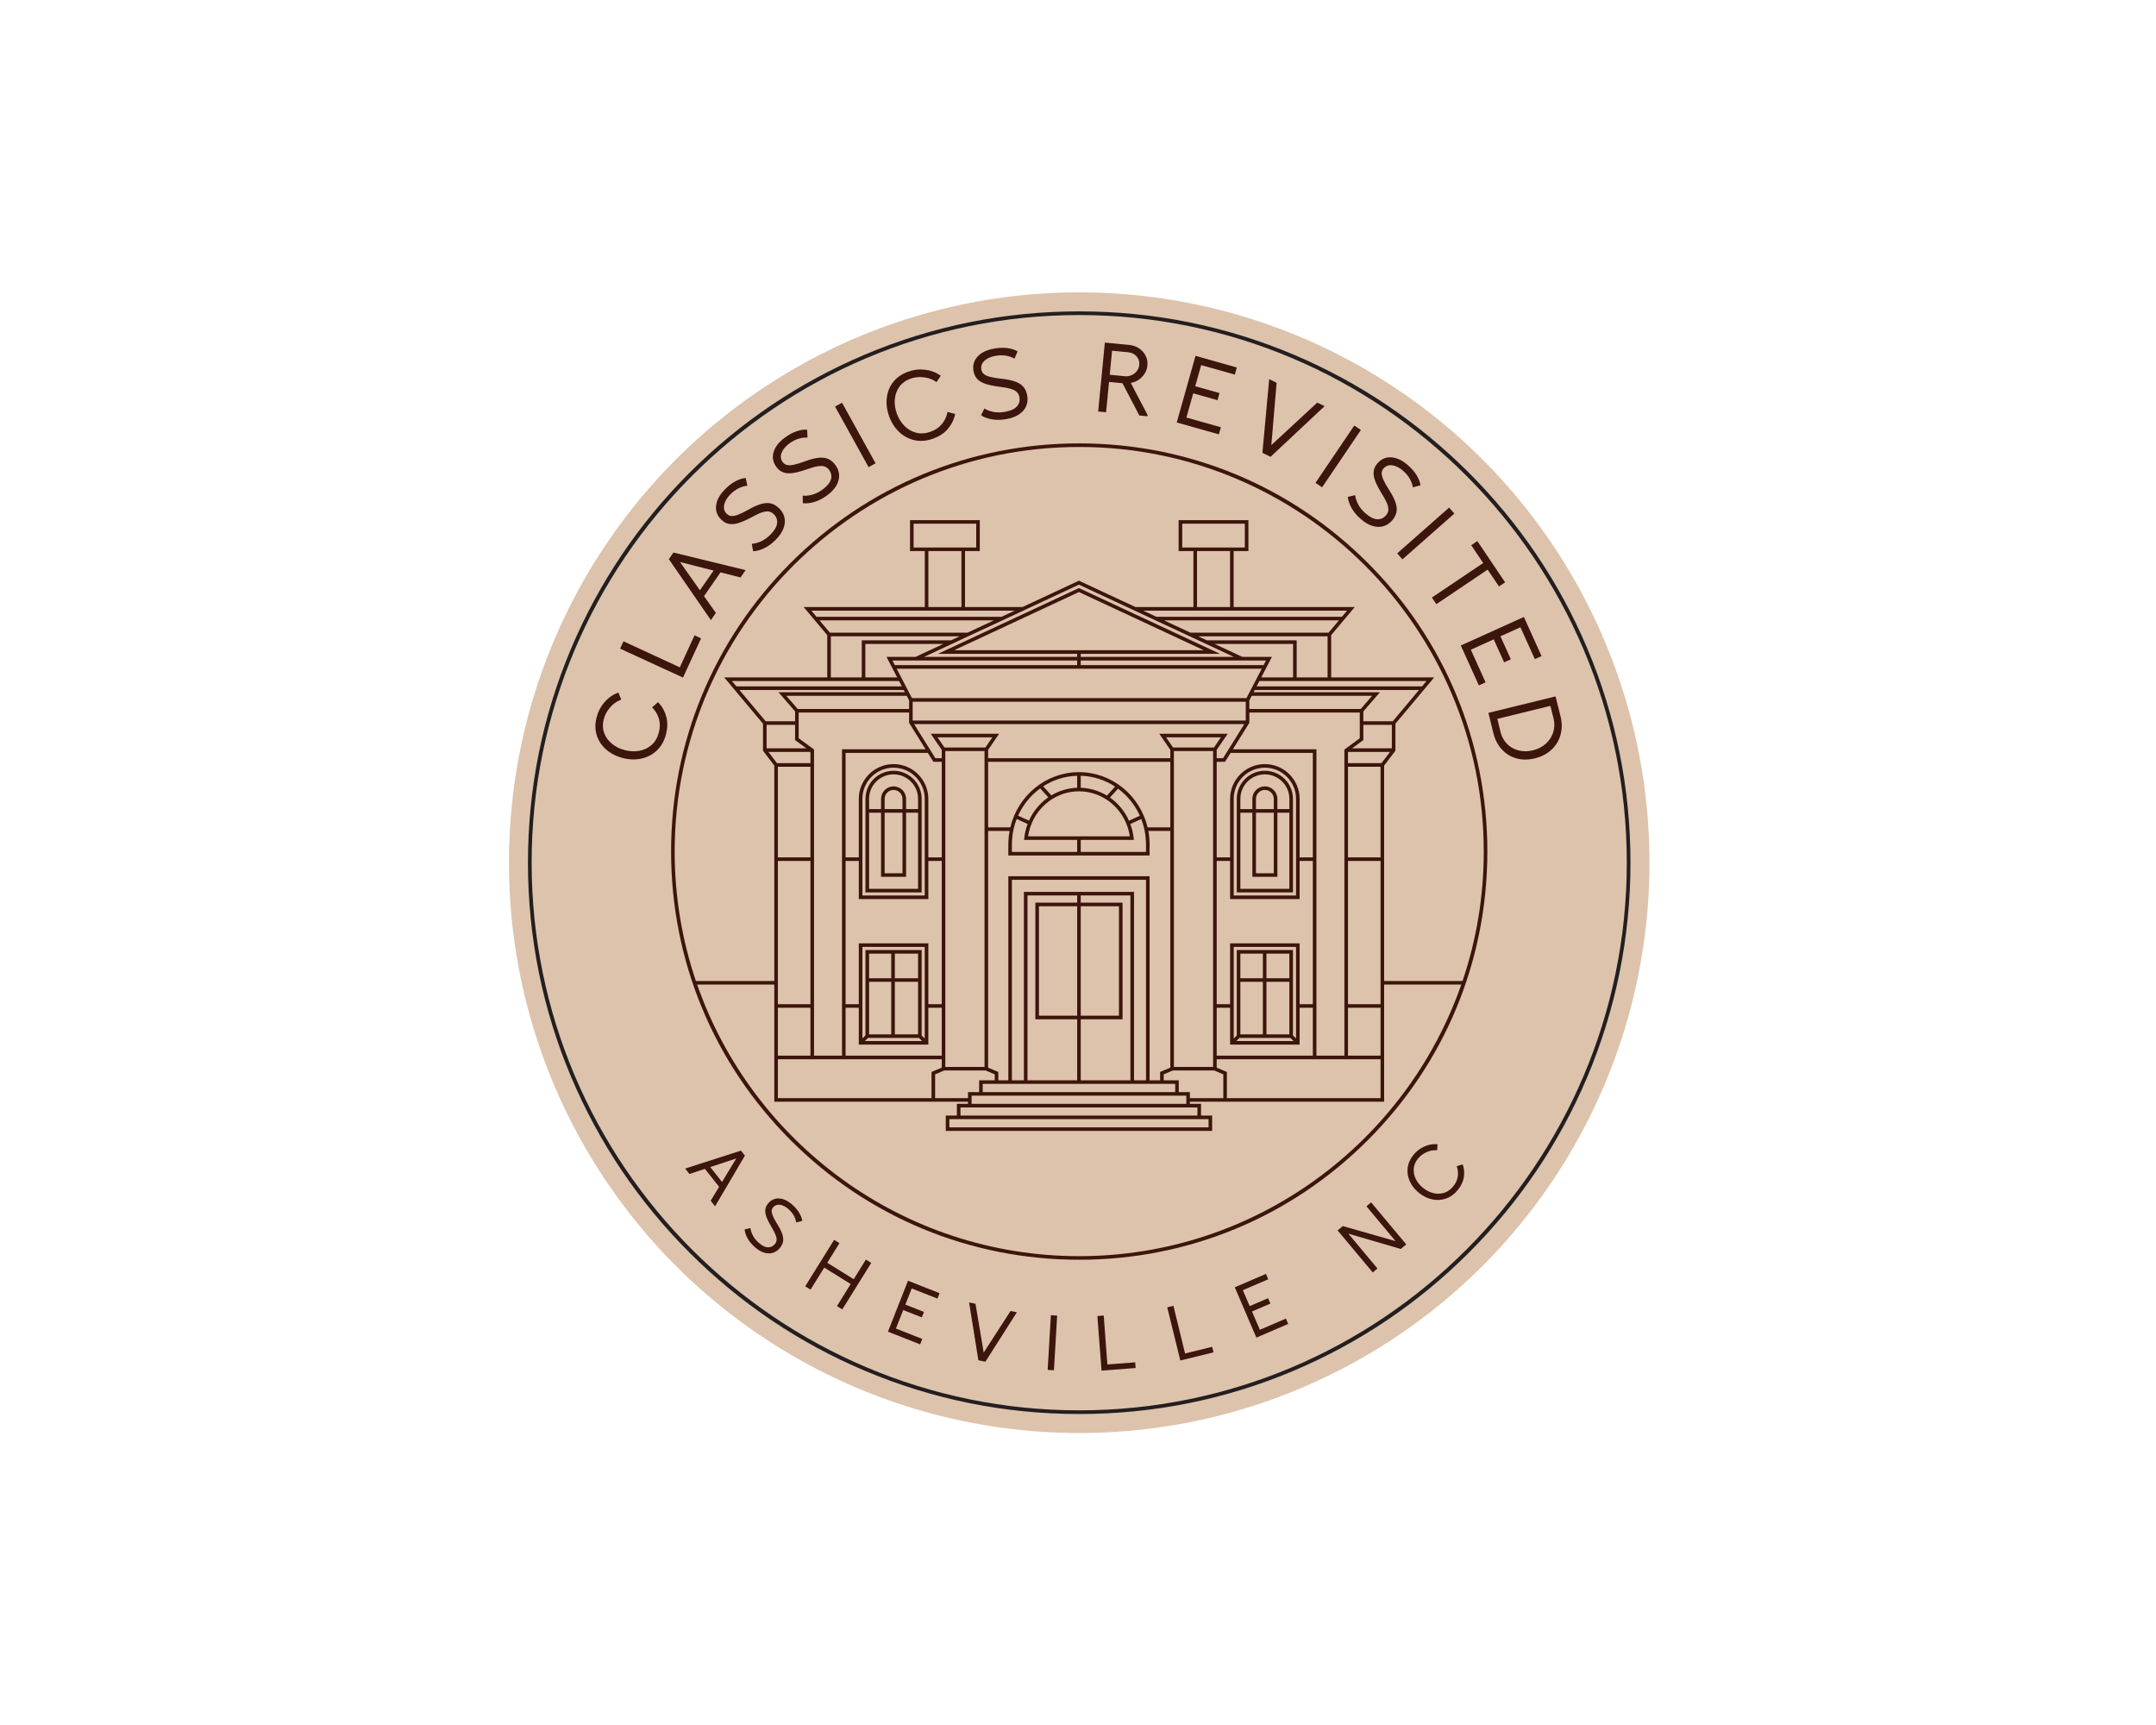 <?xml version="1.0" encoding="UTF-8" standalone="no" ?>
<!DOCTYPE svg PUBLIC "-//W3C//DTD SVG 1.1//EN" "http://www.w3.org/Graphics/SVG/1.1/DTD/svg11.dtd">
<svg xmlns="http://www.w3.org/2000/svg" xmlns:xlink="http://www.w3.org/1999/xlink" version="1.1" width="1280" height="1024" viewBox="0 0 1280 1024" xml:space="preserve">
<desc>Created with Fabric.js 5.3.0</desc>
<defs>
</defs>
<g transform="matrix(1 0 0 1 640 512)" id="background-logo"  >
<rect style="stroke: none; stroke-width: 0; stroke-dasharray: none; stroke-linecap: butt; stroke-dashoffset: 0; stroke-linejoin: miter; stroke-miterlimit: 4; fill: rgb(255,255,255); fill-opacity: 0; fill-rule: nonzero; opacity: 1;"  paint-order="stroke"  x="-640" y="-512" rx="0" ry="0" width="1280" height="1024" />
</g>
<g transform="matrix(1.921 0 0 1.921 640.722 512.115)" id="logo-logo"  >
<g style=""  paint-order="stroke"   >
		<g transform="matrix(0.764 0 0 0.764 0 0)"  >
<circle style="stroke: none; stroke-width: 1; stroke-dasharray: none; stroke-linecap: butt; stroke-dashoffset: 0; stroke-linejoin: miter; stroke-miterlimit: 4; fill: rgb(221,195,172); fill-rule: nonzero; opacity: 1;"  paint-order="stroke"  cx="0" cy="0" r="230.684" />
</g>
		<g transform="matrix(0.75 0 0 0.75 -0 -0)"  >
<path style="stroke: none; stroke-width: 1; stroke-dasharray: none; stroke-linecap: butt; stroke-dashoffset: 0; stroke-linejoin: miter; stroke-miterlimit: 4; fill: rgb(35,31,32); fill-rule: nonzero; opacity: 1;"  paint-order="stroke"  transform=" translate(-283.45, -283.45)" d="M 492.756 195.03 C 481.315 167.98 464.936 143.687 444.074 122.825 C 423.213 101.964 398.92 85.585 371.87 74.144 C 343.865 62.299 314.116 56.292 283.45 56.292 C 252.784 56.292 223.036 62.299 195.03 74.144 C 167.98 85.585 143.687 101.964 122.826 122.825 C 101.964 143.687 85.585 167.98 74.144 195.03 C 62.299 223.036 56.292 252.784 56.292 283.45 C 56.292 314.116 62.299 343.865 74.144 371.87 C 85.585 398.92 101.964 423.213 122.826 444.075 C 143.687 464.936 167.98 481.315 195.03 492.756 C 223.036 504.602 252.784 510.608 283.45 510.608 C 314.116 510.608 343.865 504.602 371.87 492.756 C 398.92 481.315 423.213 464.936 444.074 444.075 C 464.936 423.213 481.315 398.92 492.756 371.87 C 504.602 343.865 510.608 314.116 510.608 283.45 C 510.608 252.784 504.602 223.036 492.756 195.03 z M 283.45 509.092 C 159.03 509.092 57.808 407.87 57.808 283.45 C 57.808 159.03 159.03 57.808 283.45 57.808 C 407.87 57.808 509.092 159.03 509.092 283.45 C 509.092 407.87 407.87 509.092 283.45 509.092 z" stroke-linecap="round" />
</g>
		<g transform="matrix(0.732 0 0 0.732 57.376 -9.611)"  >
<path style="stroke: none; stroke-width: 1; stroke-dasharray: none; stroke-linecap: butt; stroke-dashoffset: 0; stroke-linejoin: miter; stroke-miterlimit: 4; fill: rgb(60,21,12); fill-rule: nonzero; opacity: 1;"  paint-order="stroke"  transform=" translate(-361.832, -270.321)" d="M 361.832 244.645 C 355.293 244.645 349.973 249.965 349.973 256.505 L 349.973 295.996 L 373.692 295.996 L 373.692 256.505 C 373.692 249.965 368.372 244.645 361.832 244.645 z M 351.488 294.481 L 351.488 262.343 L 356.549 262.343 L 356.549 289.42 L 367.115 289.42 L 367.115 262.343 L 372.177 262.343 L 372.177 294.481 L 351.488 294.481 z M 365.6 260.828 L 358.065 260.828 L 358.065 256.505 C 358.065 254.427 359.755 252.737 361.832 252.737 C 363.91 252.737 365.6 254.427 365.6 256.505 L 365.6 260.828 z M 365.6 262.343 L 365.6 287.904 L 358.065 287.904 L 358.065 262.343 L 365.6 262.343 z M 372.177 260.828 L 367.115 260.828 L 367.115 256.505 C 367.115 253.592 364.745 251.222 361.832 251.222 C 358.919 251.222 356.549 253.592 356.549 256.505 L 356.549 260.828 L 351.488 260.828 L 351.488 256.505 C 351.488 250.801 356.129 246.16 361.832 246.16 C 367.536 246.16 372.177 250.801 372.177 256.505 L 372.177 260.828 z" stroke-linecap="round" />
</g>
		<g transform="matrix(0.732 0 0 0.732 -57.376 -9.611)"  >
<path style="stroke: none; stroke-width: 1; stroke-dasharray: none; stroke-linecap: butt; stroke-dashoffset: 0; stroke-linejoin: miter; stroke-miterlimit: 4; fill: rgb(60,21,12); fill-rule: nonzero; opacity: 1;"  paint-order="stroke"  transform=" translate(-205.067, -270.321)" d="M 205.067 244.645 C 198.528 244.645 193.208 249.965 193.208 256.505 L 193.208 295.996 L 216.927 295.996 L 216.927 256.505 C 216.927 249.965 211.607 244.645 205.067 244.645 z M 194.723 294.481 L 194.723 262.343 L 199.785 262.343 L 199.785 289.42 L 210.35 289.42 L 210.35 262.343 L 215.412 262.343 L 215.412 294.481 L 194.723 294.481 z M 208.835 260.828 L 201.3 260.828 L 201.3 256.505 C 201.3 254.427 202.99 252.737 205.067 252.737 C 207.145 252.737 208.835 254.427 208.835 256.505 L 208.835 260.828 z M 208.835 262.343 L 208.835 287.904 L 201.3 287.904 L 201.3 262.343 L 208.835 262.343 z M 215.412 260.828 L 210.35 260.828 L 210.35 256.505 C 210.35 253.592 207.98 251.222 205.067 251.222 C 202.155 251.222 199.785 253.592 199.785 256.505 L 199.785 260.828 L 194.723 260.828 L 194.723 256.505 C 194.723 250.801 199.363 246.16 205.067 246.16 C 210.772 246.16 215.412 250.801 215.412 256.505 L 215.412 260.828 z" stroke-linecap="round" />
</g>
		<g transform="matrix(0.732 0 0 0.732 5.684342e-14 -3.439)"  >
<path style="stroke: none; stroke-width: 1; stroke-dasharray: none; stroke-linecap: butt; stroke-dashoffset: 0; stroke-linejoin: miter; stroke-miterlimit: 4; fill: rgb(60,21,12); fill-rule: nonzero; opacity: 1;"  paint-order="stroke"  transform=" translate(-283.45, -278.752)" d="M 405.296 156.907 C 372.75 124.36 329.477 106.436 283.45 106.436 C 237.423 106.436 194.151 124.36 161.605 156.907 C 129.059 189.452 111.135 232.725 111.135 278.752 C 111.135 324.779 129.059 368.052 161.605 400.597 C 194.151 433.143 237.423 451.067 283.45 451.067 C 329.477 451.067 372.75 433.143 405.296 400.597 C 437.841 368.052 455.766 324.779 455.766 278.752 C 455.766 232.725 437.841 189.452 405.296 156.907 z M 283.45 449.552 C 208.935 449.552 145.423 401.583 122.144 334.907 L 154.709 334.907 L 154.709 384.347 L 236.5 384.347 L 236.5 385.25 L 231.802 385.25 L 231.802 390.2 L 227.105 390.2 L 227.105 396.686 L 339.576 396.686 L 339.576 390.2 L 334.879 390.2 L 334.879 385.25 L 330.181 385.25 L 330.181 384.347 L 412.191 384.347 L 412.191 334.907 L 444.756 334.907 C 421.477 401.583 357.965 449.552 283.45 449.552 z M 215.246 150.386 L 215.246 150.386 L 213.53 150.386 L 213.53 140.347 L 239.959 140.347 L 239.959 150.386 L 234.928 150.386 L 234.928 150.386 L 215.246 150.386 z M 219.767 151.901 L 233.721 151.901 L 233.721 175.522 L 219.767 175.522 L 219.767 151.901 z M 256.246 177.037 C 254.406 177.895 252.536 178.767 250.657 179.643 L 172.547 179.643 L 170.357 177.037 L 256.246 177.037 z M 328.658 150.386 L 328.658 150.386 L 326.941 150.386 L 326.941 140.347 L 353.37 140.347 L 353.37 150.386 L 348.34 150.386 L 348.34 150.386 L 328.658 150.386 z M 333.179 151.901 L 347.133 151.901 L 347.133 175.522 L 333.179 175.522 L 333.179 151.901 z M 396.544 177.037 L 394.354 179.643 L 316.024 179.643 C 314.145 178.767 312.275 177.895 310.435 177.037 L 396.544 177.037 z M 341.495 369.971 L 341.495 366.424 L 410.676 366.424 L 410.676 382.832 L 345.804 382.832 L 345.804 371.794 L 341.495 369.971 z M 325.483 380.284 L 325.483 375.316 L 319.118 375.316 L 319.118 372.797 L 322.965 371.17 L 340.442 371.17 L 344.289 372.797 L 344.289 382.832 L 330.181 382.832 L 330.181 380.284 L 325.483 380.284 z M 338.061 391.715 L 338.061 395.171 L 228.62 395.171 L 228.62 391.715 L 233.317 391.715 L 233.317 391.714 L 333.363 391.714 L 333.363 391.715 L 338.061 391.715 z M 333.363 390.199 L 233.317 390.199 L 233.317 386.765 L 236.922 386.765 L 238.015 386.765 L 328.666 386.765 L 329.759 386.765 L 333.363 386.765 L 333.363 390.199 z M 169.973 282.716 L 169.973 343.18 L 156.224 343.18 L 156.224 282.716 L 169.973 282.716 z M 156.224 281.201 L 156.224 242.946 L 169.973 242.946 L 169.973 281.201 L 156.224 281.201 z M 169.973 344.695 L 169.973 364.909 L 156.224 364.909 L 156.224 344.695 L 169.973 344.695 z M 225.405 366.424 L 225.405 369.971 L 221.096 371.794 L 221.096 382.832 L 156.224 382.832 L 156.224 366.424 L 225.405 366.424 z M 193.15 191.092 L 226.099 191.092 C 219.707 194.072 215.17 196.188 214.335 196.577 L 202.093 196.577 L 206.59 205.236 L 193.15 205.236 L 193.15 191.092 z M 191.635 189.577 L 191.635 205.236 L 178.586 205.236 L 178.586 187.865 L 233.022 187.865 C 231.757 188.454 230.532 189.025 229.348 189.577 L 191.635 189.577 z M 279.918 198.092 L 282.583 198.092 L 282.583 200.042 L 268.756 200.042 L 205.599 200.042 L 204.586 198.092 L 279.918 198.092 z M 206.386 201.557 L 268.756 201.557 L 298.144 201.557 L 360.515 201.557 L 354.062 213.98 L 292.859 213.98 L 274.041 213.98 L 212.838 213.98 L 206.386 201.557 z M 284.098 198.092 L 286.982 198.092 L 362.314 198.092 L 361.301 200.042 L 298.144 200.042 L 284.098 200.042 L 284.098 198.092 z M 230.636 193.758 L 283.34 169.186 L 336.044 193.758 L 230.636 193.758 z M 337.423 189.577 L 337.423 189.619 C 336.211 189.054 334.956 188.469 333.659 187.865 L 388.314 187.865 L 388.314 205.236 L 375.265 205.236 L 375.265 189.577 L 337.423 189.577 z M 373.75 191.092 L 373.75 205.236 L 360.31 205.236 L 364.808 196.577 L 352.346 196.577 C 351.507 196.186 346.97 194.071 340.582 191.092 L 373.75 191.092 z M 395.408 235.71 L 395.412 364.909 L 383.602 364.909 L 383.602 235.577 L 348.31 235.577 L 355.279 224.398 L 355.279 220.068 L 401.898 220.068 L 401.898 230.915 L 395.408 235.71 z M 323.069 234.819 L 320.13 230.534 C 341.001 230.534 322.278 230.534 343.277 230.534 L 340.339 234.819 L 323.069 234.819 z M 339.98 236.334 L 339.98 369.655 L 323.427 369.655 L 323.427 236.334 L 339.98 236.334 z M 323.968 380.284 L 242.712 380.284 L 242.712 376.831 L 323.968 376.831 L 323.968 380.284 z M 325.286 381.799 L 328.666 381.799 L 328.666 385.25 L 238.015 385.25 L 238.015 381.799 L 241.395 381.799 L 242.712 381.799 L 323.968 381.799 L 325.286 381.799 z M 260.095 295.764 L 260.095 375.316 L 255.033 375.316 L 255.033 290.674 L 311.648 290.674 L 311.648 375.316 L 306.586 375.316 L 306.586 295.764 L 260.095 295.764 z M 301.746 349.559 L 301.746 300.319 L 284.098 300.319 L 284.098 297.279 L 305.071 297.279 L 305.071 375.316 L 284.098 375.316 L 284.098 349.559 L 301.746 349.559 z M 284.098 348.044 L 284.098 301.835 L 300.231 301.835 L 300.231 348.044 L 284.098 348.044 z M 264.935 300.319 L 264.935 349.559 L 282.583 349.559 L 282.583 375.316 L 261.61 375.316 L 261.61 297.279 L 282.583 297.279 L 282.583 300.319 L 264.935 300.319 z M 282.583 301.835 L 282.583 348.044 L 266.45 348.044 L 266.45 301.835 L 282.583 301.835 z M 317.603 375.316 L 313.163 375.316 L 313.163 289.159 L 253.518 289.159 L 253.518 375.316 L 249.297 375.316 L 249.297 371.794 L 244.988 369.971 L 244.988 270.049 L 254.046 270.049 C 253.404 273.513 253.518 275.521 253.518 280.41 L 313.163 280.41 L 313.163 275.74 C 313.163 273.795 312.977 271.894 312.635 270.049 L 321.912 270.049 L 321.912 369.971 L 317.603 371.794 L 317.603 375.316 z M 226.562 234.819 L 223.623 230.534 C 244.786 230.534 225.422 230.534 246.77 230.534 L 243.831 234.819 L 226.562 234.819 z M 243.473 236.334 L 243.473 369.655 L 226.92 369.655 L 226.92 236.334 L 243.473 236.334 z M 306.434 272.992 C 306.205 270.939 305.723 268.974 305.031 267.122 L 309.635 265.021 C 311.886 270.795 311.648 275.117 311.648 278.895 L 284.098 278.895 L 284.098 273.833 L 306.528 273.833 L 306.434 272.992 z M 304.458 265.719 C 302.682 261.745 299.889 258.38 296.435 255.956 L 299.842 252.2 C 303.796 255.117 306.986 259.049 309.049 263.623 L 304.458 265.719 z M 295.149 255.119 C 291.88 253.134 288.109 251.953 284.098 251.82 L 284.098 246.76 C 289.423 246.905 294.383 248.56 298.589 251.327 L 295.149 255.119 z M 304.819 272.318 L 261.861 272.318 C 263.478 261.428 272.571 253.317 283.34 253.317 C 294.111 253.317 303.203 261.428 304.819 272.318 z M 282.583 251.82 C 278.636 251.951 274.922 253.097 271.69 255.025 L 268.245 251.227 C 272.417 248.52 277.322 246.903 282.583 246.76 L 282.583 251.82 z M 270.395 255.852 C 266.879 258.28 264.034 261.676 262.232 265.697 L 257.641 263.602 C 259.73 258.98 262.97 255.016 266.985 252.093 L 270.395 255.852 z M 261.658 267.101 C 260.713 269.624 260.412 271.509 260.153 273.833 L 282.583 273.833 L 282.583 278.895 L 255.033 278.895 C 255.033 275.141 254.787 270.801 257.054 264.999 L 261.658 267.101 z M 312.316 268.534 C 309.142 255.176 297.359 245.226 283.34 245.226 C 269.322 245.226 257.539 255.176 254.365 268.534 L 244.988 268.534 L 244.988 240.86 C 248.397 240.86 318.522 240.86 321.912 240.86 L 321.912 268.534 L 312.316 268.534 z M 244.988 239.345 L 244.988 235.812 L 249.645 229.019 C 239.468 229.019 231.26 229.019 220.748 229.019 L 225.405 235.812 L 225.405 239.345 L 222.724 239.345 L 213.743 224.939 C 218.787 224.939 348.079 224.939 353.157 224.939 L 344.176 239.345 L 341.495 239.345 L 341.495 235.812 L 346.152 229.019 C 335.636 229.019 327.426 229.019 317.255 229.019 L 321.912 235.812 L 321.912 239.345 C 318.517 239.345 248.392 239.345 244.988 239.345 z M 219.745 360.249 L 219.745 344.695 L 225.405 344.695 L 225.405 364.909 L 184.812 364.909 L 184.812 344.695 L 190.39 344.695 L 190.39 360.249 L 219.745 360.249 z M 204.091 333.747 L 204.091 355.915 L 194.723 355.915 L 194.723 333.747 L 204.091 333.747 z M 194.723 332.232 L 194.723 321.831 L 204.091 321.831 L 204.091 332.232 L 194.723 332.232 z M 215.808 357.43 L 217.112 358.734 L 192.968 358.734 L 194.272 357.43 L 215.808 357.43 z M 215.412 333.747 L 215.412 355.915 L 205.606 355.915 L 205.606 333.747 L 215.412 333.747 z M 205.606 332.232 L 205.606 321.831 L 215.412 321.831 L 215.412 332.232 L 205.606 332.232 z M 216.927 356.407 L 216.927 320.316 L 193.208 320.316 L 193.208 356.352 L 191.905 357.655 L 191.905 319.013 L 218.23 319.013 L 218.23 357.71 L 216.927 356.407 z M 219.745 343.18 L 219.745 317.498 L 190.39 317.498 L 190.39 343.18 L 184.812 343.18 L 184.812 282.716 L 190.39 282.716 L 190.39 298.815 L 219.745 298.815 L 219.745 282.716 L 225.405 282.716 L 225.405 343.18 L 219.745 343.18 z M 191.905 297.3 L 191.905 256.505 C 191.905 249.246 197.809 243.341 205.067 243.341 C 212.326 243.341 218.23 249.246 218.23 256.505 L 218.23 297.3 L 191.905 297.3 z M 219.745 281.201 L 219.745 256.505 C 219.745 248.411 213.161 241.826 205.067 241.826 C 196.974 241.826 190.39 248.411 190.39 256.505 L 190.39 281.201 L 184.812 281.201 L 184.812 237.092 L 219.535 237.092 L 221.884 240.86 L 225.405 240.86 L 225.405 281.201 L 219.745 281.201 z M 213.136 223.424 L 213.136 215.495 L 274.041 215.495 L 292.859 215.495 L 353.764 215.495 L 353.764 223.424 C 348.648 223.424 220.179 223.424 213.136 223.424 z M 341.495 344.695 L 347.154 344.695 L 347.154 360.249 L 376.51 360.249 L 376.51 344.695 L 382.087 344.695 L 382.087 364.909 L 341.495 364.909 L 341.495 344.695 z M 360.991 333.747 L 360.991 355.915 L 351.488 355.915 L 351.488 333.747 L 360.991 333.747 z M 351.488 332.232 L 351.488 321.831 L 360.991 321.831 L 360.991 332.232 L 351.488 332.232 z M 372.628 357.43 L 373.932 358.734 L 349.788 358.734 L 351.092 357.43 L 372.628 357.43 z M 372.177 333.747 L 372.177 355.915 L 362.506 355.915 L 362.506 333.747 L 372.177 333.747 z M 362.506 332.232 L 362.506 321.831 L 372.177 321.831 L 372.177 332.232 L 362.506 332.232 z M 373.692 356.352 L 373.692 320.316 L 349.973 320.316 L 349.973 356.407 L 348.669 357.71 L 348.669 319.013 L 374.995 319.013 L 374.995 357.655 L 373.692 356.352 z M 376.51 343.18 L 376.51 317.498 L 347.154 317.498 L 347.154 343.18 L 341.495 343.18 L 341.495 282.716 L 347.154 282.716 L 347.154 298.815 L 376.51 298.815 L 376.51 282.716 L 382.087 282.716 L 382.087 343.18 L 376.51 343.18 z M 348.669 297.3 L 348.669 256.505 C 348.669 249.246 354.574 243.341 361.833 243.341 C 369.09 243.341 374.995 249.246 374.995 256.505 L 374.995 297.3 L 348.669 297.3 z M 376.51 281.201 L 376.51 256.505 C 376.51 248.411 369.926 241.826 361.833 241.826 C 353.739 241.826 347.154 248.411 347.154 256.505 L 347.154 281.201 L 341.495 281.201 L 341.495 240.86 L 345.017 240.86 L 347.365 237.092 L 382.087 237.092 L 382.087 281.201 L 376.51 281.201 z M 355.279 218.553 L 355.279 214.923 L 356.28 212.997 L 407.113 212.997 L 402.308 218.553 L 355.279 218.553 z M 211.621 214.923 L 211.621 218.553 L 164.592 218.553 L 159.788 212.997 L 210.62 212.997 L 211.621 214.923 z M 170.826 235.172 L 165.003 230.915 L 165.003 220.068 L 211.621 220.068 L 211.621 224.398 L 218.59 235.577 L 183.297 235.577 L 183.297 364.909 L 171.488 364.909 L 171.488 235.651 L 170.826 235.172 z M 222.611 372.797 L 226.458 371.17 L 243.935 371.17 L 247.782 372.797 L 247.782 375.316 L 241.197 375.316 L 241.197 380.284 L 236.5 380.284 L 236.5 382.832 L 222.611 382.832 L 222.611 372.797 z M 396.927 364.909 L 396.927 344.695 L 410.676 344.695 L 410.676 364.909 L 396.927 364.909 z M 396.927 343.18 L 396.927 282.716 L 410.676 282.716 L 410.676 343.18 L 396.927 343.18 z M 396.927 281.201 L 396.927 242.946 L 410.676 242.946 L 410.676 281.201 L 396.927 281.201 z M 396.927 241.431 L 396.927 236.687 L 414.668 236.687 L 411.058 241.431 L 396.927 241.431 z M 398.641 235.172 L 403.413 231.684 L 403.413 225.257 L 415.439 225.257 L 415.439 235.172 L 398.641 235.172 z M 403.413 223.742 L 403.413 219.592 L 410.425 211.482 L 357.067 211.482 L 357.557 210.537 L 426.911 210.537 L 415.843 223.742 L 403.413 223.742 z M 358.344 209.022 L 359.523 206.751 L 430.085 206.751 L 428.181 209.022 L 358.344 209.022 z M 330.467 186.349 L 330.467 186.376 C 326.88 184.704 323.088 182.936 319.274 181.158 L 393.081 181.158 L 388.718 186.349 L 330.467 186.349 z M 348.759 196.576 L 284.098 196.576 L 284.098 195.273 L 342.877 195.273 L 283.66 167.663 L 283.34 167.514 L 223.803 195.273 L 282.583 195.273 L 282.583 196.576 L 217.921 196.576 C 230.715 190.612 278.944 168.125 283.34 166.076 C 287.737 168.125 335.97 190.614 348.759 196.576 z M 247.407 181.158 C 243.614 182.926 239.842 184.685 236.272 186.349 L 178.182 186.349 L 173.82 181.158 L 247.407 181.158 z M 207.377 206.751 L 208.556 209.022 L 138.719 209.022 L 136.815 206.751 L 207.377 206.751 z M 209.343 210.537 L 209.833 211.482 L 156.475 211.482 L 163.488 219.592 L 163.488 223.742 L 151.058 223.742 L 139.989 210.537 L 209.343 210.537 z M 151.462 225.257 L 163.488 225.257 L 163.488 231.684 L 168.259 235.172 L 151.462 235.172 L 151.462 225.257 z M 169.973 236.687 L 169.973 241.431 L 155.842 241.431 L 152.232 236.687 L 169.973 236.687 z M 412.191 333.392 L 412.191 242.444 L 416.954 236.185 L 416.954 224.775 L 433.331 205.236 L 389.829 205.236 L 389.829 187.383 L 399.794 175.522 L 348.648 175.522 L 348.648 151.901 L 354.885 151.901 L 354.885 138.832 L 353.38 138.832 L 326.932 138.832 L 325.426 138.832 L 325.426 151.901 L 331.664 151.901 L 331.664 175.522 L 307.195 175.522 L 307.195 175.526 C 294.323 169.525 283.714 164.579 283.661 164.554 L 283.34 164.404 L 283.02 164.554 C 282.836 164.64 272.284 169.56 259.495 175.522 L 235.236 175.522 L 235.236 151.901 L 241.474 151.901 L 241.474 138.832 L 239.968 138.832 L 213.521 138.832 L 212.015 138.832 L 212.015 151.901 L 218.252 151.901 L 218.252 175.522 L 167.106 175.522 L 177.071 187.383 L 177.071 205.236 L 133.569 205.236 L 149.947 224.775 L 149.947 236.185 L 154.709 242.444 L 154.709 333.392 L 121.612 333.392 C 115.802 316.229 112.65 297.852 112.65 278.752 C 112.65 184.572 189.27 107.951 283.45 107.951 C 377.63 107.951 454.25 184.572 454.25 278.752 C 454.25 297.852 451.098 316.229 445.288 333.392 L 412.191 333.392 z" stroke-linecap="round" />
</g>
</g>
</g>
<g transform="matrix(0.463 -1.864 1.864 0.463 374.515 431.992)" id="text-logo-0"  >
<g style=""  paint-order="stroke"   >
		<g transform="matrix(1 0 0 1 0 -7.10543e-15)" id="e530e008-583c-4814-85ce-b57e9990eb26-path-0"  >
<path style="stroke: none; stroke-width: 0; stroke-dasharray: none; stroke-linecap: butt; stroke-dashoffset: 0; stroke-linejoin: miter; stroke-miterlimit: 4; fill: rgb(60,21,12); fill-rule: nonzero; opacity: 1;"  paint-order="stroke"  transform=" translate(-10.89, 10.684)" d="M 11.64 0.36 Q 8.49 0.36 6.12 -1.11 Q 3.75 -2.58 2.48 -5.1 Q 1.2 -7.62 1.2 -10.68 L 1.2 -10.68 Q 1.2 -13.83 2.46 -16.35 Q 3.72 -18.87 6 -20.29 Q 8.28 -21.72 11.28 -21.72 L 11.28 -21.72 Q 14.04 -21.75 16.43 -20.56 Q 18.81 -19.38 20.1 -17.61 L 20.1 -17.61 L 20.52 -17.04 L 18.63 -15.66 L 18.33 -16.02 Q 17.25 -17.52 15.31 -18.48 Q 13.38 -19.44 11.28 -19.44 L 11.28 -19.44 Q 9.03 -19.44 7.32 -18.29 Q 5.61 -17.13 4.67 -15.15 Q 3.72 -13.17 3.72 -10.71 L 3.72 -10.71 Q 3.72 -8.37 4.62 -6.38 Q 5.52 -4.38 7.3 -3.15 Q 9.09 -1.92 11.64 -1.92 L 11.64 -1.92 Q 13.89 -1.92 15.52 -2.85 Q 17.16 -3.78 18.18 -5.22 L 18.18 -5.22 L 18.57 -5.82 L 20.58 -4.44 L 20.13 -3.75 Q 18.9 -2.01 16.74 -0.82 Q 14.58 0.36 11.64 0.36 L 11.64 0.36 L 11.64 0.36 Z" stroke-linecap="round" />
</g>
</g>
</g>
<g transform="matrix(0.803 -1.745 1.745 0.803 392.19 381.991)" id="text-logo-1"  >
<g style=""  paint-order="stroke"   >
		<g transform="matrix(1 0 0 1 0 0)" id="7f051598-18da-4ab2-9448-c5406f2e56ca-path-0"  >
<path style="stroke: none; stroke-width: 0; stroke-dasharray: none; stroke-linecap: butt; stroke-dashoffset: 0; stroke-linejoin: miter; stroke-miterlimit: 4; fill: rgb(60,21,12); fill-rule: nonzero; opacity: 1;"  paint-order="stroke"  transform=" translate(-9.225, 10.695)" d="M 2.55 0 L 2.55 -21.39 L 5.04 -21.39 L 5.01 -2.22 L 15.9 -2.22 L 15.9 0 L 2.55 0 Z" stroke-linecap="round" />
</g>
</g>
</g>
<g transform="matrix(1.097 -1.577 1.577 1.097 415.467 341.518)" id="text-logo-2"  >
<g style=""  paint-order="stroke"   >
		<g transform="matrix(1 0 0 1 0 0)" id="54161fa0-8795-43ae-b0e5-98b67ebfc5a7-path-0"  >
<path style="stroke: none; stroke-width: 0; stroke-dasharray: none; stroke-linecap: butt; stroke-dashoffset: 0; stroke-linejoin: miter; stroke-miterlimit: 4; fill: rgb(60,21,12); fill-rule: nonzero; opacity: 1;"  paint-order="stroke"  transform=" translate(-9.405, 10.71)" d="M 16.05 0 L 8.04 -21.42 L 10.53 -21.42 L 18.81 0 L 16.05 0 Z M 0 0 L 8.04 -21.42 L 10.5 -21.42 L 2.7 0 L 0 0 Z M 3.36 -5.97 L 3.96 -8.04 L 14.67 -8.04 L 15.33 -5.97 L 3.36 -5.97 Z" stroke-linecap="round" />
</g>
</g>
</g>
<g transform="matrix(1.35 -1.367 1.367 1.35 445.587 305.335)" id="text-logo-3"  >
<g style=""  paint-order="stroke"   >
		<g transform="matrix(1 0 0 1 0 -1.77636e-15)" id="31655288-0a1c-4f2a-8932-fdc700ef466d-path-0"  >
<path style="stroke: none; stroke-width: 0; stroke-dasharray: none; stroke-linecap: butt; stroke-dashoffset: 0; stroke-linejoin: miter; stroke-miterlimit: 4; fill: rgb(60,21,12); fill-rule: nonzero; opacity: 1;"  paint-order="stroke"  transform=" translate(-7.845, 10.695)" d="M 1.65 -4.02 Q 2.61 -3.15 4.18 -2.53 Q 5.76 -1.92 7.71 -1.92 L 7.71 -1.92 Q 10.35 -1.92 11.64 -2.91 Q 12.93 -3.9 12.93 -5.61 L 12.93 -5.61 Q 12.93 -6.6 12.43 -7.3 Q 11.94 -8.01 10.75 -8.61 Q 9.57 -9.21 7.35 -9.87 L 7.35 -9.87 Q 4.83 -10.65 3.31 -11.46 Q 1.8 -12.27 1.06 -13.37 Q 0.33 -14.46 0.33 -16.05 L 0.33 -16.05 Q 0.33 -18.66 2.34 -20.2 Q 4.35 -21.75 7.83 -21.75 L 7.83 -21.75 Q 10.26 -21.75 12.06 -21.13 Q 13.86 -20.52 14.79 -19.65 L 14.79 -19.65 L 13.44 -17.61 Q 12.57 -18.39 11.12 -18.93 Q 9.66 -19.47 7.83 -19.47 L 7.83 -19.47 Q 5.61 -19.47 4.2 -18.55 Q 2.79 -17.64 2.79 -16.05 L 2.79 -16.05 Q 2.79 -15.18 3.31 -14.55 Q 3.84 -13.92 5.04 -13.37 Q 6.24 -12.81 8.43 -12.18 L 8.43 -12.18 Q 11.1 -11.43 12.62 -10.51 Q 14.13 -9.6 14.76 -8.43 Q 15.39 -7.26 15.39 -5.64 L 15.39 -5.64 Q 15.39 -3.9 14.52 -2.55 Q 13.65 -1.2 11.94 -0.42 Q 10.23 0.36 7.74 0.36 L 7.74 0.36 Q 5.25 0.36 3.31 -0.36 Q 1.38 -1.08 0.3 -2.13 L 0.3 -2.13 L 1.65 -4.02 L 1.65 -4.02 Z" stroke-linecap="round" />
</g>
</g>
</g>
<g transform="matrix(1.55 -1.135 1.135 1.55 478.589 276.859)" id="text-logo-4"  >
<g style=""  paint-order="stroke"   >
		<g transform="matrix(1 0 0 1 0 0)" id="9d5b7e64-1b99-4684-8e21-3b67d12f2c0b-path-0"  >
<path style="stroke: none; stroke-width: 0; stroke-dasharray: none; stroke-linecap: butt; stroke-dashoffset: 0; stroke-linejoin: miter; stroke-miterlimit: 4; fill: rgb(60,21,12); fill-rule: nonzero; opacity: 1;"  paint-order="stroke"  transform=" translate(-7.845, 10.695)" d="M 1.65 -4.02 Q 2.61 -3.15 4.18 -2.53 Q 5.76 -1.92 7.71 -1.92 L 7.71 -1.92 Q 10.35 -1.92 11.64 -2.91 Q 12.93 -3.9 12.93 -5.61 L 12.93 -5.61 Q 12.93 -6.6 12.43 -7.3 Q 11.94 -8.01 10.75 -8.61 Q 9.57 -9.21 7.35 -9.87 L 7.35 -9.87 Q 4.83 -10.65 3.31 -11.46 Q 1.8 -12.27 1.06 -13.37 Q 0.33 -14.46 0.33 -16.05 L 0.33 -16.05 Q 0.33 -18.66 2.34 -20.2 Q 4.35 -21.75 7.83 -21.75 L 7.83 -21.75 Q 10.26 -21.75 12.06 -21.13 Q 13.86 -20.52 14.79 -19.65 L 14.79 -19.65 L 13.44 -17.61 Q 12.57 -18.39 11.12 -18.93 Q 9.66 -19.47 7.83 -19.47 L 7.83 -19.47 Q 5.61 -19.47 4.2 -18.55 Q 2.79 -17.64 2.79 -16.05 L 2.79 -16.05 Q 2.79 -15.18 3.31 -14.55 Q 3.84 -13.92 5.04 -13.37 Q 6.24 -12.81 8.43 -12.18 L 8.43 -12.18 Q 11.1 -11.43 12.62 -10.51 Q 14.13 -9.6 14.76 -8.43 Q 15.39 -7.26 15.39 -5.64 L 15.39 -5.64 Q 15.39 -3.9 14.52 -2.55 Q 13.65 -1.2 11.94 -0.42 Q 10.23 0.36 7.74 0.36 L 7.74 0.36 Q 5.25 0.36 3.31 -0.36 Q 1.38 -1.08 0.3 -2.13 L 0.3 -2.13 L 1.65 -4.02 L 1.65 -4.02 Z" stroke-linecap="round" />
</g>
</g>
</g>
<g transform="matrix(1.681 -0.931 0.931 1.681 507.789 258.181)" id="text-logo-5"  >
<g style=""  paint-order="stroke"   >
		<g transform="matrix(1 0 0 1 0 0)" id="06fd90ef-2630-43f7-bf66-b898d02d3687-path-0"  >
<path style="stroke: none; stroke-width: 0; stroke-dasharray: none; stroke-linecap: butt; stroke-dashoffset: 0; stroke-linejoin: miter; stroke-miterlimit: 4; fill: rgb(60,21,12); fill-rule: nonzero; opacity: 1;"  paint-order="stroke"  transform=" translate(-3.78, 10.695)" d="M 2.55 0 L 2.55 -21.39 L 5.01 -21.39 L 5.01 0 L 2.55 0 Z" stroke-linecap="round" />
</g>
</g>
</g>
<g transform="matrix(1.801 -0.668 0.668 1.801 545.434 240.931)" id="text-logo-6"  >
<g style=""  paint-order="stroke"   >
		<g transform="matrix(1 0 0 1 0 0)" id="3ce6c301-9bff-414b-8fea-2d4d5aa6512b-path-0"  >
<path style="stroke: none; stroke-width: 0; stroke-dasharray: none; stroke-linecap: butt; stroke-dashoffset: 0; stroke-linejoin: miter; stroke-miterlimit: 4; fill: rgb(60,21,12); fill-rule: nonzero; opacity: 1;"  paint-order="stroke"  transform=" translate(-10.89, 10.684)" d="M 11.64 0.36 Q 8.49 0.36 6.12 -1.11 Q 3.75 -2.58 2.48 -5.1 Q 1.2 -7.62 1.2 -10.68 L 1.2 -10.68 Q 1.2 -13.83 2.46 -16.35 Q 3.72 -18.87 6 -20.29 Q 8.28 -21.72 11.28 -21.72 L 11.28 -21.72 Q 14.04 -21.75 16.43 -20.56 Q 18.81 -19.38 20.1 -17.61 L 20.1 -17.61 L 20.52 -17.04 L 18.63 -15.66 L 18.33 -16.02 Q 17.25 -17.52 15.31 -18.48 Q 13.38 -19.44 11.28 -19.44 L 11.28 -19.44 Q 9.03 -19.44 7.32 -18.29 Q 5.61 -17.13 4.67 -15.15 Q 3.72 -13.17 3.72 -10.71 L 3.72 -10.71 Q 3.72 -8.37 4.62 -6.38 Q 5.52 -4.38 7.3 -3.15 Q 9.09 -1.92 11.64 -1.92 L 11.64 -1.92 Q 13.89 -1.92 15.52 -2.85 Q 17.16 -3.78 18.18 -5.22 L 18.18 -5.22 L 18.57 -5.82 L 20.58 -4.44 L 20.13 -3.75 Q 18.9 -2.01 16.74 -0.82 Q 14.58 0.36 11.64 0.36 L 11.64 0.36 L 11.64 0.36 Z" stroke-linecap="round" />
</g>
</g>
</g>
<g transform="matrix(1.893 -0.328 0.328 1.893 593.933 227.841)" id="text-logo-7"  >
<g style=""  paint-order="stroke"   >
		<g transform="matrix(1 0 0 1 0 0)" id="c8f5e982-6e98-4d9e-abfb-1ec98d0de191-path-0"  >
<path style="stroke: none; stroke-width: 0; stroke-dasharray: none; stroke-linecap: butt; stroke-dashoffset: 0; stroke-linejoin: miter; stroke-miterlimit: 4; fill: rgb(60,21,12); fill-rule: nonzero; opacity: 1;"  paint-order="stroke"  transform=" translate(-7.845, 10.695)" d="M 1.65 -4.02 Q 2.61 -3.15 4.18 -2.53 Q 5.76 -1.92 7.71 -1.92 L 7.71 -1.92 Q 10.35 -1.92 11.64 -2.91 Q 12.93 -3.9 12.93 -5.61 L 12.93 -5.61 Q 12.93 -6.6 12.43 -7.3 Q 11.94 -8.01 10.75 -8.61 Q 9.57 -9.21 7.35 -9.87 L 7.35 -9.87 Q 4.83 -10.65 3.31 -11.46 Q 1.8 -12.27 1.06 -13.37 Q 0.33 -14.46 0.33 -16.05 L 0.33 -16.05 Q 0.33 -18.66 2.34 -20.2 Q 4.35 -21.75 7.83 -21.75 L 7.83 -21.75 Q 10.26 -21.75 12.06 -21.13 Q 13.86 -20.52 14.79 -19.65 L 14.79 -19.65 L 13.44 -17.61 Q 12.57 -18.39 11.12 -18.93 Q 9.66 -19.47 7.83 -19.47 L 7.83 -19.47 Q 5.61 -19.47 4.2 -18.55 Q 2.79 -17.64 2.79 -16.05 L 2.79 -16.05 Q 2.79 -15.18 3.31 -14.55 Q 3.84 -13.92 5.04 -13.37 Q 6.24 -12.81 8.43 -12.18 L 8.43 -12.18 Q 11.1 -11.43 12.62 -10.51 Q 14.13 -9.6 14.76 -8.43 Q 15.39 -7.26 15.39 -5.64 L 15.39 -5.64 Q 15.39 -3.9 14.52 -2.55 Q 13.65 -1.2 11.94 -0.42 Q 10.23 0.36 7.74 0.36 L 7.74 0.36 Q 5.25 0.36 3.31 -0.36 Q 1.38 -1.08 0.3 -2.13 L 0.3 -2.13 L 1.65 -4.02 L 1.65 -4.02 Z" stroke-linecap="round" />
</g>
</g>
</g>
<g transform="matrix(0.999 -0.044 0.044 0.999 323.464 120.648)" id="text-logo-8"  >
<g style=""  paint-order="stroke"   >
		<g transform="matrix(1 0 0 1 0 0)" id="067924db-facf-45b7-a6e2-0a7f2d4efadf-path-0"  >
<path style="stroke: none; stroke-width: 0; stroke-dasharray: none; stroke-linecap: butt; stroke-dashoffset: 0; stroke-linejoin: miter; stroke-miterlimit: 4; fill: rgb(60,21,12); fill-rule: nonzero; opacity: 1;"  paint-order="stroke"  transform=" translate(0, 0)" d="" stroke-linecap="round" />
</g>
</g>
</g>
<g transform="matrix(1.912 0.186 -0.186 1.912 668.584 225.237)" id="text-logo-9"  >
<g style=""  paint-order="stroke"   >
		<g transform="matrix(1 0 0 1 0 0)" id="0001b220-d86a-4a93-9d0e-719c9bfdc3c1-path-0"  >
<path style="stroke: none; stroke-width: 0; stroke-dasharray: none; stroke-linecap: butt; stroke-dashoffset: 0; stroke-linejoin: miter; stroke-miterlimit: 4; fill: rgb(60,21,12); fill-rule: nonzero; opacity: 1;"  paint-order="stroke"  transform=" translate(-10.2, 10.695)" d="M 2.55 -21.39 L 10.23 -21.39 Q 11.82 -21.39 13.21 -20.65 Q 14.61 -19.92 15.46 -18.6 Q 16.32 -17.28 16.32 -15.63 L 16.32 -15.63 Q 16.32 -13.59 15.01 -11.94 Q 13.71 -10.29 11.73 -9.78 L 11.73 -9.78 L 12.18 -9.06 L 17.85 -0.42 L 17.85 0 L 15.33 0 L 9.18 -9.42 L 5.01 -9.42 L 5.01 0 L 2.55 0 L 2.55 -21.39 Z M 9.9 -11.64 Q 10.71 -11.64 11.63 -12.11 Q 12.54 -12.57 13.17 -13.48 Q 13.8 -14.4 13.8 -15.63 L 13.8 -15.63 Q 13.8 -17.04 12.75 -18.07 Q 11.7 -19.11 10.02 -19.11 L 10.02 -19.11 L 5.01 -19.11 L 5.01 -11.64 L 9.9 -11.64 Z" stroke-linecap="round" />
</g>
</g>
</g>
<g transform="matrix(1.849 0.521 -0.521 1.849 716.701 234.542)" id="text-logo-10"  >
<g style=""  paint-order="stroke"   >
		<g transform="matrix(1 0 0 1 0 0)" id="99ca0f11-9eb6-449f-990e-acc3e90720a9-path-0"  >
<path style="stroke: none; stroke-width: 0; stroke-dasharray: none; stroke-linecap: butt; stroke-dashoffset: 0; stroke-linejoin: miter; stroke-miterlimit: 4; fill: rgb(60,21,12); fill-rule: nonzero; opacity: 1;"  paint-order="stroke"  transform=" translate(-9.315, 10.695)" d="M 2.55 0 L 2.55 -21.39 L 15.81 -21.39 L 15.81 -19.11 L 5.01 -19.11 L 5.01 -12.33 L 12.81 -12.33 L 12.81 -10.05 L 5.01 -10.05 L 5.01 -2.28 L 16.08 -2.28 L 16.08 0 L 2.55 0 Z" stroke-linecap="round" />
</g>
</g>
</g>
<g transform="matrix(1.727 0.842 -0.842 1.727 760.952 251.565)" id="text-logo-11"  >
<g style=""  paint-order="stroke"   >
		<g transform="matrix(1 0 0 1 0 0)" id="5d38af94-4ddf-407d-b561-d6724ae513aa-path-0"  >
<path style="stroke: none; stroke-width: 0; stroke-dasharray: none; stroke-linecap: butt; stroke-dashoffset: 0; stroke-linejoin: miter; stroke-miterlimit: 4; fill: rgb(60,21,12); fill-rule: nonzero; opacity: 1;"  paint-order="stroke"  transform=" translate(-9.675, 10.695)" d="M 8.25 0 L 10.98 0 L 2.7 -21.39 L 0.15 -21.39 L 8.25 0 Z M 8.37 0 L 11.04 0 L 19.2 -21.39 L 16.68 -21.39 L 8.37 0 Z" stroke-linecap="round" />
</g>
</g>
</g>
<g transform="matrix(1.591 1.077 -1.077 1.591 794.47 270.946)" id="text-logo-12"  >
<g style=""  paint-order="stroke"   >
		<g transform="matrix(1 0 0 1 0 0)" id="f477f422-10aa-4a80-9840-e98ec7a724ea-path-0"  >
<path style="stroke: none; stroke-width: 0; stroke-dasharray: none; stroke-linecap: butt; stroke-dashoffset: 0; stroke-linejoin: miter; stroke-miterlimit: 4; fill: rgb(60,21,12); fill-rule: nonzero; opacity: 1;"  paint-order="stroke"  transform=" translate(-3.78, 10.695)" d="M 2.55 0 L 2.55 -21.39 L 5.01 -21.39 L 5.01 0 L 2.55 0 Z" stroke-linecap="round" />
</g>
</g>
</g>
<g transform="matrix(1.442 1.269 -1.269 1.442 821.938 292.183)" id="text-logo-13"  >
<g style=""  paint-order="stroke"   >
		<g transform="matrix(1 0 0 1 0 0)" id="75f43e5e-fa55-4b49-8d74-cb51aa893ccd-path-0"  >
<path style="stroke: none; stroke-width: 0; stroke-dasharray: none; stroke-linecap: butt; stroke-dashoffset: 0; stroke-linejoin: miter; stroke-miterlimit: 4; fill: rgb(60,21,12); fill-rule: nonzero; opacity: 1;"  paint-order="stroke"  transform=" translate(-7.845, 10.695)" d="M 1.65 -4.02 Q 2.61 -3.15 4.18 -2.53 Q 5.76 -1.92 7.71 -1.92 L 7.71 -1.92 Q 10.35 -1.92 11.64 -2.91 Q 12.93 -3.9 12.93 -5.61 L 12.93 -5.61 Q 12.93 -6.6 12.43 -7.3 Q 11.94 -8.01 10.75 -8.61 Q 9.57 -9.21 7.35 -9.87 L 7.35 -9.87 Q 4.83 -10.65 3.31 -11.46 Q 1.8 -12.27 1.06 -13.37 Q 0.33 -14.46 0.33 -16.05 L 0.33 -16.05 Q 0.33 -18.66 2.34 -20.2 Q 4.35 -21.75 7.83 -21.75 L 7.83 -21.75 Q 10.26 -21.75 12.06 -21.13 Q 13.86 -20.52 14.79 -19.65 L 14.79 -19.65 L 13.44 -17.61 Q 12.57 -18.39 11.12 -18.93 Q 9.66 -19.47 7.83 -19.47 L 7.83 -19.47 Q 5.61 -19.47 4.2 -18.55 Q 2.79 -17.64 2.79 -16.05 L 2.79 -16.05 Q 2.79 -15.18 3.31 -14.55 Q 3.84 -13.92 5.04 -13.37 Q 6.24 -12.81 8.43 -12.18 L 8.43 -12.18 Q 11.1 -11.43 12.62 -10.51 Q 14.13 -9.6 14.76 -8.43 Q 15.39 -7.26 15.39 -5.64 L 15.39 -5.64 Q 15.39 -3.9 14.52 -2.55 Q 13.65 -1.2 11.94 -0.42 Q 10.23 0.36 7.74 0.36 L 7.74 0.36 Q 5.25 0.36 3.31 -0.36 Q 1.38 -1.08 0.3 -2.13 L 0.3 -2.13 L 1.65 -4.02 L 1.65 -4.02 Z" stroke-linecap="round" />
</g>
</g>
</g>
<g transform="matrix(1.271 1.441 -1.441 1.271 846.467 316.68)" id="text-logo-14"  >
<g style=""  paint-order="stroke"   >
		<g transform="matrix(1 0 0 1 0 -1.77636e-15)" id="dc437b72-c41b-4b5d-89b9-55ca1744899c-path-0"  >
<path style="stroke: none; stroke-width: 0; stroke-dasharray: none; stroke-linecap: butt; stroke-dashoffset: 0; stroke-linejoin: miter; stroke-miterlimit: 4; fill: rgb(60,21,12); fill-rule: nonzero; opacity: 1;"  paint-order="stroke"  transform=" translate(-3.78, 10.695)" d="M 2.55 0 L 2.55 -21.39 L 5.01 -21.39 L 5.01 0 L 2.55 0 Z" stroke-linecap="round" />
</g>
</g>
</g>
<g transform="matrix(1.073 1.594 -1.594 1.073 868.281 344.917)" id="text-logo-15"  >
<g style=""  paint-order="stroke"   >
		<g transform="matrix(1 0 0 1 0 0)" id="c5406c34-3f88-43b7-8dee-50c4c6b72990-path-0"  >
<path style="stroke: none; stroke-width: 0; stroke-dasharray: none; stroke-linecap: butt; stroke-dashoffset: 0; stroke-linejoin: miter; stroke-miterlimit: 4; fill: rgb(60,21,12); fill-rule: nonzero; opacity: 1;"  paint-order="stroke"  transform=" translate(-8.28, 10.695)" d="M 7.23 0 L 7.23 -19.11 L 0.6 -19.11 L 0.6 -21.39 L 15.96 -21.39 L 15.96 -19.11 L 9.69 -19.11 L 9.69 0 L 7.23 0 Z" stroke-linecap="round" />
</g>
</g>
</g>
<g transform="matrix(0.792 1.75 -1.75 0.792 891.349 386.554)" id="text-logo-16"  >
<g style=""  paint-order="stroke"   >
		<g transform="matrix(1 0 0 1 0 0)" id="a79e8407-ec19-4c61-ad60-46706148b621-path-0"  >
<path style="stroke: none; stroke-width: 0; stroke-dasharray: none; stroke-linecap: butt; stroke-dashoffset: 0; stroke-linejoin: miter; stroke-miterlimit: 4; fill: rgb(60,21,12); fill-rule: nonzero; opacity: 1;"  paint-order="stroke"  transform=" translate(-9.315, 10.695)" d="M 2.55 0 L 2.55 -21.39 L 15.81 -21.39 L 15.81 -19.11 L 5.01 -19.11 L 5.01 -12.33 L 12.81 -12.33 L 12.81 -10.05 L 5.01 -10.05 L 5.01 -2.28 L 16.08 -2.28 L 16.08 0 L 2.55 0 Z" stroke-linecap="round" />
</g>
</g>
</g>
<g transform="matrix(0.457 1.866 -1.866 0.457 907.518 434.204)" id="text-logo-17"  >
<g style=""  paint-order="stroke"   >
		<g transform="matrix(1 0 0 1 0 0)" id="908b5099-89d5-427d-a326-82b65038dae3-path-0"  >
<path style="stroke: none; stroke-width: 0; stroke-dasharray: none; stroke-linecap: butt; stroke-dashoffset: 0; stroke-linejoin: miter; stroke-miterlimit: 4; fill: rgb(60,21,12); fill-rule: nonzero; opacity: 1;"  paint-order="stroke"  transform=" translate(-11.085, 10.695)" d="M 2.55 -21.36 L 9.03 -21.39 Q 11.97 -21.39 14.4 -20.05 Q 16.83 -18.72 18.22 -16.26 Q 19.62 -13.8 19.62 -10.62 L 19.62 -10.62 Q 19.62 -7.38 18.22 -4.98 Q 16.83 -2.58 14.41 -1.29 Q 12 0 9.03 0 L 9.03 0 L 2.55 0 L 2.55 -21.36 Z M 9.06 -2.22 Q 11.31 -2.22 13.13 -3.25 Q 14.94 -4.29 16 -6.21 Q 17.07 -8.13 17.07 -10.62 L 17.07 -10.62 Q 17.07 -13.08 16 -15.01 Q 14.94 -16.95 13.11 -18.04 Q 11.28 -19.14 9.06 -19.14 L 9.06 -19.14 L 5.01 -19.11 L 5.01 -2.25 L 9.06 -2.22 Z" stroke-linecap="round" />
</g>
</g>
</g>
<g transform="matrix(1.193 1.506 -1.506 1.193 428.415 694.78)" id="tagline-832853a2-843b-4784-8b3b-9ca0d9b88948-logo-0"  >
<g style=""  paint-order="stroke"   >
		<g transform="matrix(1 0 0 1 0 0)" id="0dcf65d2-c02e-4251-835f-0b425e42ed3c-path-0"  >
<path style="stroke: none; stroke-width: 0; stroke-dasharray: none; stroke-linecap: butt; stroke-dashoffset: 0; stroke-linejoin: miter; stroke-miterlimit: 4; fill: rgb(60,21,12); fill-rule: nonzero; opacity: 1;"  paint-order="stroke"  transform=" translate(-7.44, 8.475)" d="M 12.7 0 L 6.36 -16.95 L 8.33 -16.95 L 14.88 0 L 12.7 0 Z M 0 0 L 6.36 -16.95 L 8.31 -16.95 L 2.14 0 L 0 0 Z M 2.66 -4.72 L 3.13 -6.36 L 11.61 -6.36 L 12.13 -4.72 L 2.66 -4.72 Z" stroke-linecap="round" />
</g>
</g>
</g>
<g transform="matrix(1.426 1.287 -1.287 1.426 459.327 727.786)" id="tagline-832853a2-843b-4784-8b3b-9ca0d9b88948-logo-1"  >
<g style=""  paint-order="stroke"   >
		<g transform="matrix(1 0 0 1 0 -1.77636e-15)" id="c7e7289d-32c1-4a38-83d5-4064ef44102b-path-0"  >
<path style="stroke: none; stroke-width: 0; stroke-dasharray: none; stroke-linecap: butt; stroke-dashoffset: 0; stroke-linejoin: miter; stroke-miterlimit: 4; fill: rgb(60,21,12); fill-rule: nonzero; opacity: 1;"  paint-order="stroke"  transform=" translate(-6.21, 8.465)" d="M 1.31 -3.18 Q 2.07 -2.49 3.31 -2.01 Q 4.56 -1.52 6.1 -1.52 L 6.1 -1.52 Q 8.19 -1.52 9.21 -2.3 Q 10.23 -3.09 10.23 -4.44 L 10.23 -4.44 Q 10.23 -5.22 9.84 -5.78 Q 9.45 -6.34 8.51 -6.81 Q 7.57 -7.29 5.82 -7.81 L 5.82 -7.81 Q 3.82 -8.43 2.62 -9.07 Q 1.42 -9.71 0.84 -10.57 Q 0.26 -11.44 0.26 -12.7 L 0.26 -12.7 Q 0.26 -14.76 1.85 -15.99 Q 3.44 -17.21 6.2 -17.21 L 6.2 -17.21 Q 8.12 -17.21 9.54 -16.72 Q 10.97 -16.24 11.7 -15.55 L 11.7 -15.55 L 10.63 -13.93 Q 9.95 -14.55 8.79 -14.98 Q 7.64 -15.41 6.2 -15.41 L 6.2 -15.41 Q 4.44 -15.41 3.32 -14.68 Q 2.21 -13.96 2.21 -12.7 L 2.21 -12.7 Q 2.21 -12.01 2.62 -11.51 Q 3.04 -11.01 3.99 -10.57 Q 4.94 -10.14 6.67 -9.64 L 6.67 -9.64 Q 8.78 -9.04 9.98 -8.32 Q 11.18 -7.6 11.68 -6.67 Q 12.18 -5.74 12.18 -4.46 L 12.18 -4.46 Q 12.18 -3.09 11.49 -2.02 Q 10.8 -0.95 9.45 -0.33 Q 8.09 0.28 6.12 0.28 L 6.12 0.28 Q 4.15 0.28 2.62 -0.28 Q 1.09 -0.85 0.24 -1.69 L 0.24 -1.69 L 1.31 -3.18 L 1.31 -3.18 Z" stroke-linecap="round" />
</g>
</g>
</g>
<g transform="matrix(1.631 1.015 -1.015 1.631 497.645 756.637)" id="tagline-832853a2-843b-4784-8b3b-9ca0d9b88948-logo-2"  >
<g style=""  paint-order="stroke"   >
		<g transform="matrix(1 0 0 1 0 0)" id="63d28b7e-010b-4fd4-b7a9-1516d3aac2a8-path-0"  >
<path style="stroke: none; stroke-width: 0; stroke-dasharray: none; stroke-linecap: butt; stroke-dashoffset: 0; stroke-linejoin: miter; stroke-miterlimit: 4; fill: rgb(60,21,12); fill-rule: nonzero; opacity: 1;"  paint-order="stroke"  transform=" translate(-8.77, 8.46)" d="M 2.02 0 L 2.02 -16.92 L 3.96 -16.92 L 3.96 -9.78 L 13.58 -9.78 L 13.58 -16.92 L 15.52 -16.92 L 15.52 0 L 13.58 0 L 13.58 -8.02 L 3.96 -8.02 L 3.96 0 L 2.02 0 Z" stroke-linecap="round" />
</g>
</g>
</g>
<g transform="matrix(1.787 0.704 -0.704 1.787 542.682 779.163)" id="tagline-832853a2-843b-4784-8b3b-9ca0d9b88948-logo-3"  >
<g style=""  paint-order="stroke"   >
		<g transform="matrix(1 0 0 1 0 0)" id="3b7ec1a0-60c4-4938-9ebd-a3370167188f-path-0"  >
<path style="stroke: none; stroke-width: 0; stroke-dasharray: none; stroke-linecap: butt; stroke-dashoffset: 0; stroke-linejoin: miter; stroke-miterlimit: 4; fill: rgb(60,21,12); fill-rule: nonzero; opacity: 1;"  paint-order="stroke"  transform=" translate(-7.37, 8.46)" d="M 2.02 0 L 2.02 -16.92 L 12.51 -16.92 L 12.51 -15.12 L 3.96 -15.12 L 3.96 -9.76 L 10.14 -9.76 L 10.14 -7.95 L 3.96 -7.95 L 3.96 -1.8 L 12.72 -1.8 L 12.72 0 L 2.02 0 Z" stroke-linecap="round" />
</g>
</g>
</g>
<g transform="matrix(1.882 0.387 -0.387 1.882 586.249 792.003)" id="tagline-832853a2-843b-4784-8b3b-9ca0d9b88948-logo-4"  >
<g style=""  paint-order="stroke"   >
		<g transform="matrix(1 0 0 1 0 0)" id="22d030a9-e636-4355-9a82-cbb1a3393035-path-0"  >
<path style="stroke: none; stroke-width: 0; stroke-dasharray: none; stroke-linecap: butt; stroke-dashoffset: 0; stroke-linejoin: miter; stroke-miterlimit: 4; fill: rgb(60,21,12); fill-rule: nonzero; opacity: 1;"  paint-order="stroke"  transform=" translate(-7.655, 8.46)" d="M 6.53 0 L 8.69 0 L 2.14 -16.92 L 0.12 -16.92 L 6.53 0 Z M 6.62 0 L 8.74 0 L 15.19 -16.92 L 13.2 -16.92 L 6.62 0 Z" stroke-linecap="round" />
</g>
</g>
</g>
<g transform="matrix(1.918 0.113 -0.113 1.918 624.809 797.083)" id="tagline-832853a2-843b-4784-8b3b-9ca0d9b88948-logo-5"  >
<g style=""  paint-order="stroke"   >
		<g transform="matrix(1 0 0 1 0 -3.55271e-15)" id="9349dd4e-001f-46fb-9ebc-b7bab96c791d-path-0"  >
<path style="stroke: none; stroke-width: 0; stroke-dasharray: none; stroke-linecap: butt; stroke-dashoffset: 0; stroke-linejoin: miter; stroke-miterlimit: 4; fill: rgb(60,21,12); fill-rule: nonzero; opacity: 1;"  paint-order="stroke"  transform=" translate(-2.99, 8.46)" d="M 2.02 0 L 2.02 -16.92 L 3.96 -16.92 L 3.96 0 L 2.02 0 Z" stroke-linecap="round" />
</g>
</g>
</g>
<g transform="matrix(1.915 -0.147 0.147 1.915 662.856 796.659)" id="tagline-832853a2-843b-4784-8b3b-9ca0d9b88948-logo-6"  >
<g style=""  paint-order="stroke"   >
		<g transform="matrix(1 0 0 1 1.77636e-15 -3.55271e-15)" id="0c606fa1-6417-400e-907d-4947ffb636c9-path-0"  >
<path style="stroke: none; stroke-width: 0; stroke-dasharray: none; stroke-linecap: butt; stroke-dashoffset: 0; stroke-linejoin: miter; stroke-miterlimit: 4; fill: rgb(60,21,12); fill-rule: nonzero; opacity: 1;"  paint-order="stroke"  transform=" translate(-7.3, 8.46)" d="M 2.02 0 L 2.02 -16.92 L 3.99 -16.92 L 3.96 -1.76 L 12.58 -1.76 L 12.58 0 L 2.02 0 Z" stroke-linecap="round" />
</g>
</g>
</g>
<g transform="matrix(1.866 -0.459 0.459 1.866 706.715 789.42)" id="tagline-832853a2-843b-4784-8b3b-9ca0d9b88948-logo-7"  >
<g style=""  paint-order="stroke"   >
		<g transform="matrix(1 0 0 1 0 0)" id="7e88f1b1-9bc2-4e35-9f33-582bb179bcc6-path-0"  >
<path style="stroke: none; stroke-width: 0; stroke-dasharray: none; stroke-linecap: butt; stroke-dashoffset: 0; stroke-linejoin: miter; stroke-miterlimit: 4; fill: rgb(60,21,12); fill-rule: nonzero; opacity: 1;"  paint-order="stroke"  transform=" translate(-7.3, 8.46)" d="M 2.02 0 L 2.02 -16.92 L 3.99 -16.92 L 3.96 -1.76 L 12.58 -1.76 L 12.58 0 L 2.02 0 Z" stroke-linecap="round" />
</g>
</g>
</g>
<g transform="matrix(1.765 -0.758 0.758 1.765 748.934 775.046)" id="tagline-832853a2-843b-4784-8b3b-9ca0d9b88948-logo-8"  >
<g style=""  paint-order="stroke"   >
		<g transform="matrix(1 0 0 1 0 0)" id="cb84e18b-af28-441a-8357-eb503a3bbdd7-path-0"  >
<path style="stroke: none; stroke-width: 0; stroke-dasharray: none; stroke-linecap: butt; stroke-dashoffset: 0; stroke-linejoin: miter; stroke-miterlimit: 4; fill: rgb(60,21,12); fill-rule: nonzero; opacity: 1;"  paint-order="stroke"  transform=" translate(-7.37, 8.46)" d="M 2.02 0 L 2.02 -16.92 L 12.51 -16.92 L 12.51 -15.12 L 3.96 -15.12 L 3.96 -9.76 L 10.14 -9.76 L 10.14 -7.95 L 3.96 -7.95 L 3.96 -1.8 L 12.72 -1.8 L 12.72 0 L 2.02 0 Z" stroke-linecap="round" />
</g>
</g>
</g>
<g transform="matrix(0.856 -0.517 0.517 0.856 405.285 394.013)" id="tagline-832853a2-843b-4784-8b3b-9ca0d9b88948-logo-9"  >
<g style=""  paint-order="stroke"   >
		<g transform="matrix(1 0 0 1 0 0)" id="5e198272-59cf-4628-a4ce-3b6869087f74-path-0"  >
<path style="stroke: none; stroke-width: 0; stroke-dasharray: none; stroke-linecap: butt; stroke-dashoffset: 0; stroke-linejoin: miter; stroke-miterlimit: 4; fill: rgb(60,21,12); fill-rule: nonzero; opacity: 1;"  paint-order="stroke"  transform=" translate(0, 0)" d="" stroke-linecap="round" />
</g>
</g>
</g>
<g transform="matrix(1.474 -1.232 1.232 1.474 814.503 734.552)" id="tagline-832853a2-843b-4784-8b3b-9ca0d9b88948-logo-10"  >
<g style=""  paint-order="stroke"   >
		<g transform="matrix(1 0 0 1 0 0)" id="e3f977ee-bf77-447a-9b76-bfd997ed906f-path-0"  >
<path style="stroke: none; stroke-width: 0; stroke-dasharray: none; stroke-linecap: butt; stroke-dashoffset: 0; stroke-linejoin: miter; stroke-miterlimit: 4; fill: rgb(60,21,12); fill-rule: nonzero; opacity: 1;"  paint-order="stroke"  transform=" translate(-8.77, 8.46)" d="M 13.32 0 L 2.68 -15.88 L 3.28 -16.92 L 4.11 -16.92 L 15.31 -0.43 L 14.27 0 L 13.32 0 Z M 2.02 0 L 2.02 -16.92 L 3.92 -16.92 L 3.92 0 L 2.02 0 Z M 13.63 0 L 13.63 -16.92 L 15.52 -16.92 L 15.52 0 L 13.63 0 Z" stroke-linecap="round" />
</g>
</g>
</g>
<g transform="matrix(1.206 -1.495 1.495 1.206 851.731 696.704)" id="tagline-832853a2-843b-4784-8b3b-9ca0d9b88948-logo-11"  >
<g style=""  paint-order="stroke"   >
		<g transform="matrix(1 0 0 1 0 0)" id="fe117149-f2a0-4a5f-a8ef-19e2e80a24c9-path-0"  >
<path style="stroke: none; stroke-width: 0; stroke-dasharray: none; stroke-linecap: butt; stroke-dashoffset: 0; stroke-linejoin: miter; stroke-miterlimit: 4; fill: rgb(60,21,12); fill-rule: nonzero; opacity: 1;"  paint-order="stroke"  transform=" translate(-8.615, 8.457)" d="M 9.21 0.28 Q 6.72 0.28 4.84 -0.88 Q 2.97 -2.04 1.96 -4.04 Q 0.95 -6.03 0.95 -8.45 L 0.95 -8.45 Q 0.95 -10.94 1.95 -12.94 Q 2.94 -14.93 4.75 -16.06 Q 6.55 -17.19 8.93 -17.19 L 8.93 -17.19 Q 11.11 -17.21 13 -16.27 Q 14.88 -15.33 15.9 -13.93 L 15.9 -13.93 L 16.24 -13.48 L 14.74 -12.39 L 14.5 -12.68 Q 13.65 -13.86 12.12 -14.62 Q 10.59 -15.38 8.93 -15.38 L 8.93 -15.38 Q 7.14 -15.38 5.79 -14.47 Q 4.44 -13.55 3.69 -11.99 Q 2.94 -10.42 2.94 -8.47 L 2.94 -8.47 Q 2.94 -6.62 3.66 -5.04 Q 4.37 -3.47 5.78 -2.49 Q 7.19 -1.52 9.21 -1.52 L 9.21 -1.52 Q 10.99 -1.52 12.28 -2.26 Q 13.58 -2.99 14.38 -4.13 L 14.38 -4.13 L 14.69 -4.6 L 16.28 -3.51 L 15.93 -2.97 Q 14.95 -1.59 13.25 -0.65 Q 11.54 0.28 9.21 0.28 L 9.21 0.28 L 9.21 0.28 Z" stroke-linecap="round" />
</g>
</g>
</g>
</svg>
